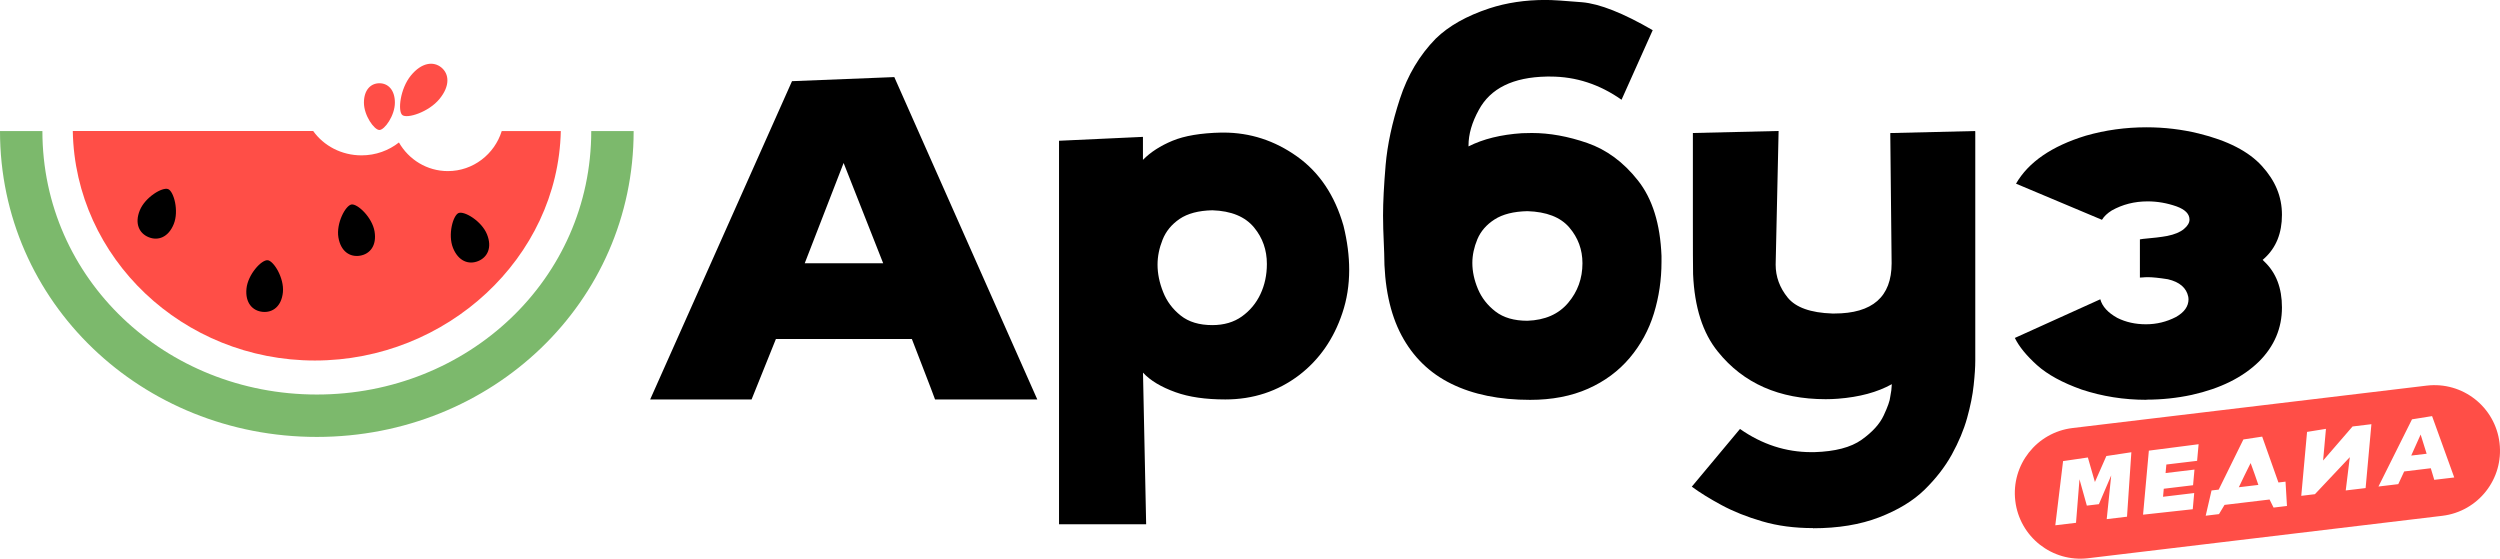 <?xml version="1.0" encoding="UTF-8"?>
<svg id="_Слой_2" data-name="Слой 2" xmlns="http://www.w3.org/2000/svg" viewBox="0 0 482.92 107.92">
  <defs>
    <style>
      .cls-1, .cls-2, .cls-3 {
        fill-rule: evenodd;
      }

      .cls-2 {
        fill: #ff4e47;
      }

      .cls-3 {
        fill: #7cb96c;
      }
    </style>
  </defs>
  <g id="_Слой_1-2" data-name="Слой 1">
    <g>
      <path class="cls-2" d="M73.29,25.11c-1,0-2.99-2.79-2.99-5.28s1.34-3.75,2.99-3.75,2.99,1.26,2.99,3.75-1.99,5.28-2.99,5.28ZM77.72,22.23c-.92-.76-.43-5.1,1.65-7.64,2.08-2.54,4.37-2.8,5.89-1.55,1.52,1.25,1.71,3.55-.37,6.08-2.08,2.54-6.26,3.86-7.18,3.1ZM96.92,25.32h11.41c-.53,24.46-22.03,44.32-47.51,44.32S14.5,49.85,14.06,25.31h46.44c2.02,2.84,5.45,4.7,9.33,4.7,2.75,0,5.27-.94,7.23-2.49,1.89,3.3,5.42,5.53,9.45,5.53,4.88,0,9.02-3.26,10.41-7.74Z"/>
      <path class="cls-1" d="M88.59,41.15c1.09-.44,4.44,1.54,5.48,4.11,1.04,2.56.09,4.45-1.72,5.18-1.81.73-3.8.03-4.84-2.54s0-6.32,1.09-6.76ZM67.89,39.5c1.16-.19,4,2.47,4.46,5.2.46,2.73-.88,4.37-2.8,4.69-1.93.32-3.72-.79-4.18-3.52-.46-2.73,1.36-6.17,2.52-6.37ZM51.69,50.26c1.17.11,3.22,3.42,2.96,6.18-.27,2.75-1.98,3.99-3.92,3.8-1.94-.19-3.39-1.73-3.12-4.48.27-2.75,2.91-5.61,4.09-5.49ZM32.48,36.53c1.09.44,2.12,4.2,1.08,6.76-1.04,2.56-3.03,3.27-4.84,2.53-1.81-.73-2.76-2.62-1.72-5.18,1.04-2.56,4.38-4.55,5.48-4.11Z"/>
      <path class="cls-3" d="M114.21,25.32h8.19c0,33.09-27.38,59.08-61.2,59.08S0,58.41,0,25.32h8.19c0,28.59,23.79,50.89,53.01,50.89s53.01-22.3,53.01-50.89Z"/>
      <path d="M170.6,50.85h-15.15l7.51-19.37,7.64,19.37ZM200.37,77.16l-27.62-62.27-19.76.79-27.4,61.48h19.59l4.7-11.68h26.26l2.02,5.23c1.35,3.48,2.17,5.64,2.46,6.45h19.76Z"/>
      <path d="M234.18,62.8c-2.52,0-4.55-.61-6.1-1.84-1.55-1.23-2.69-2.74-3.4-4.55-.72-1.8-1.08-3.56-1.08-5.29,0-1.58.32-3.18.97-4.81.64-1.62,1.74-2.96,3.29-4.02,1.55-1.05,3.66-1.61,6.32-1.67,3.66.12,6.35,1.23,8.08,3.34,1.64,1.99,2.46,4.33,2.46,7.03,0,2.14-.42,4.08-1.25,5.84-.83,1.76-2.03,3.19-3.58,4.3-1.55,1.11-3.46,1.67-5.71,1.67ZM221.4,101.27l-.61-29.29c1.4,1.52,3.5,2.78,6.28,3.78,2.61.94,5.81,1.4,9.62,1.4,5.39,0,10.14-1.57,14.27-4.7,3.89-2.99,6.67-6.98,8.34-11.99.88-2.6,1.32-5.39,1.32-8.34,0-2.69-.36-5.53-1.1-8.52-1.67-5.85-4.66-10.32-8.98-13.39-4.32-3.07-9.05-4.61-14.21-4.61h-.44c-3.92.09-7.06.61-9.4,1.58-2.34.97-4.25,2.2-5.71,3.69v-4.44l-16.21.75v74.08h16.82Z"/>
      <path d="M295.05,61.96c3.4-.12,6.02-1.27,7.86-3.45,1.85-2.18,2.77-4.74,2.77-7.66,0-2.63-.85-4.94-2.55-6.92-1.7-1.98-4.39-3.02-8.08-3.14-2.67.06-4.78.59-6.35,1.6-1.57,1.01-2.67,2.28-3.32,3.82-.64,1.54-.97,3.07-.97,4.59,0,1.64.36,3.32,1.08,5.03.72,1.71,1.85,3.16,3.4,4.35,1.55,1.19,3.6,1.78,6.15,1.78ZM295.58,77.24c-5.94,0-11.02-1.03-15.22-3.1-4.2-2.06-7.41-5.19-9.64-9.38-2.22-4.19-3.34-9.49-3.34-15.9l-.18-4.65c-.03-.82-.04-1.68-.04-2.59,0-2.58.17-5.83.5-9.75.34-3.92,1.25-8.18,2.75-12.76,1.49-4.58,3.81-8.47,6.94-11.66,2.49-2.43,5.94-4.38,10.36-5.84,3.31-1.08,6.92-1.62,10.85-1.62,1.29,0,3.63.15,7.03.44,3.4.29,7.95,2.09,13.66,5.4l-6.02,13.44c-4.25-2.99-8.83-4.48-13.75-4.48h-.7c-6.5.12-10.88,2.27-13.13,6.46-1.32,2.4-1.98,4.68-1.98,6.85v.18c2.81-1.43,6.25-2.28,10.32-2.55l1.93-.04c3.4,0,6.96.64,10.69,1.93,3.73,1.29,7,3.7,9.79,7.24,2.8,3.54,4.31,8.4,4.55,14.58v1.14c0,3.45-.49,6.78-1.47,9.97-.98,3.19-2.54,6.05-4.68,8.59-2.14,2.53-4.82,4.52-8.04,5.95-3.22,1.43-6.95,2.15-11.2,2.15Z"/>
      <path d="M350.2,102.01c-3.57,0-6.84-.43-9.79-1.3-2.96-.86-5.58-1.91-7.86-3.14-2.28-1.23-4.2-2.42-5.75-3.56l9.31-11.15c4.27,2.99,8.87,4.48,13.79,4.48h.57c4.01-.12,7.06-.92,9.13-2.39,2.08-1.48,3.51-3.05,4.28-4.72.78-1.67,1.19-2.85,1.25-3.56.18-.85.28-1.67.31-2.46-2.78,1.55-6.25,2.49-10.41,2.81-.79.06-1.58.09-2.37.09-8.96,0-15.9-3.06-20.82-9.18-2.93-3.6-4.52-8.59-4.79-14.97-.03-1.58-.04-5.02-.04-10.32v-16.95l16.56-.39-.57,25.82c0,2.34.78,4.46,2.33,6.37,1.55,1.9,4.42,2.93,8.61,3.07h.39c7.38,0,11.07-3.23,11.07-9.7l-.26-25.16,16.42-.39v44.35c0,1.23-.1,2.81-.31,4.74-.2,1.93-.63,4.05-1.27,6.35-.64,2.3-1.63,4.64-2.94,7.03-1.32,2.39-3.07,4.65-5.27,6.81-2.2,2.15-5.12,3.93-8.78,5.34-3.66,1.41-7.92,2.11-12.78,2.11Z"/>
      <path d="M414.63,77.2c2.99,0,5.9-.31,8.74-.92,5.53-1.23,9.87-3.38,13-6.45,2.96-2.96,4.43-6.44,4.43-10.45,0-3.75-1.13-6.69-3.38-8.83l-.35-.35.35-.31c2.25-2.05,3.38-4.85,3.38-8.39s-1.28-6.56-3.84-9.4c-2.56-2.84-6.65-4.95-12.27-6.32-3.25-.79-6.6-1.19-10.06-1.19-4.04,0-7.95.54-11.72,1.62-6.59,2.02-11.08,5.11-13.48,9.27l16.6,6.98c.41-.67,1.04-1.27,1.89-1.8,2.08-1.17,4.39-1.76,6.94-1.76,1.87,0,3.73.32,5.58.97,1.67.61,2.5,1.46,2.5,2.55,0,.61-.36,1.22-1.08,1.82-.72.6-1.79,1.05-3.23,1.34-1.14.21-2.71.4-4.7.57l-.57.09v7.38l.7-.04s.29-.04.79-.04c.91,0,2.21.13,3.91.4,2.28.53,3.6,1.67,3.95,3.42l.04.44c0,1.38-.81,2.52-2.42,3.43-1.81.94-3.75,1.41-5.8,1.41s-3.89-.41-5.53-1.23c-1.81-1-2.91-2.2-3.29-3.6l-16.51,7.47c.82,1.67,2.25,3.42,4.28,5.25,2.04,1.83,4.91,3.4,8.63,4.72,3.98,1.32,8.15,1.98,12.51,1.98Z"/>
      <path class="cls-2" d="M456.96,94.29l1.12-12.35-3.64.44-5.69,6.58.55-6.12-3.65.59-1.12,12.35,2.64-.32,6.74-7.15-.79,6.43,3.85-.46ZM410.87,99.81l.84-12.45-4.83.73-2.21,5.02-1.36-4.74-4.79.7-1.5,12.4,4-.48.67-8.41,1.42,5.09,2.33-.28,2.38-5.56-.87,8.45,3.93-.47ZM423.57,98.36l.28-3.12-6.02.72.14-1.55,5.66-.68s.08-.86.23-2.56l.04-.46-5.58.67.15-1.65,5.94-.71.29-3.21-9.61,1.24-1.12,12.37,9.59-1.05ZM468.74,87.65l-2.97.35,1.82-4.06,1.16,3.71ZM474.08,92.23l-4.28-11.85-3.88.62-6.48,12.98,3.83-.46,1.14-2.45,5.14-.62.3,1c.2.67.32,1.08.37,1.24l3.87-.46ZM436.25,93.67l-3.78.45c.36-.76.72-1.5,1.06-2.21.35-.71.64-1.29.87-1.76l.35-.7.23.63c.15.42.35.94.57,1.58.23.64.46,1.3.69,2ZM441.77,97.75l-.28-4.71-1.37.16-3.14-8.86-3.63.55-4.77,9.69-1.38.16-1.13,4.88,2.57-.31,1.07-1.78h0s0,0,0,0l8.7-1.04h0s0,0,0,0l.77,1.56,2.57-.31ZM468.75,74.49c6.95-.83,13.25,4.12,14.08,11.07h0c.83,6.95-4.12,13.25-11.07,14.08l-68.39,8.19c-6.95.83-13.25-4.12-14.08-11.07h0c-.83-6.95,4.12-13.25,11.07-14.08l68.39-8.19Z"/>
    </g>
  </g>
</svg>